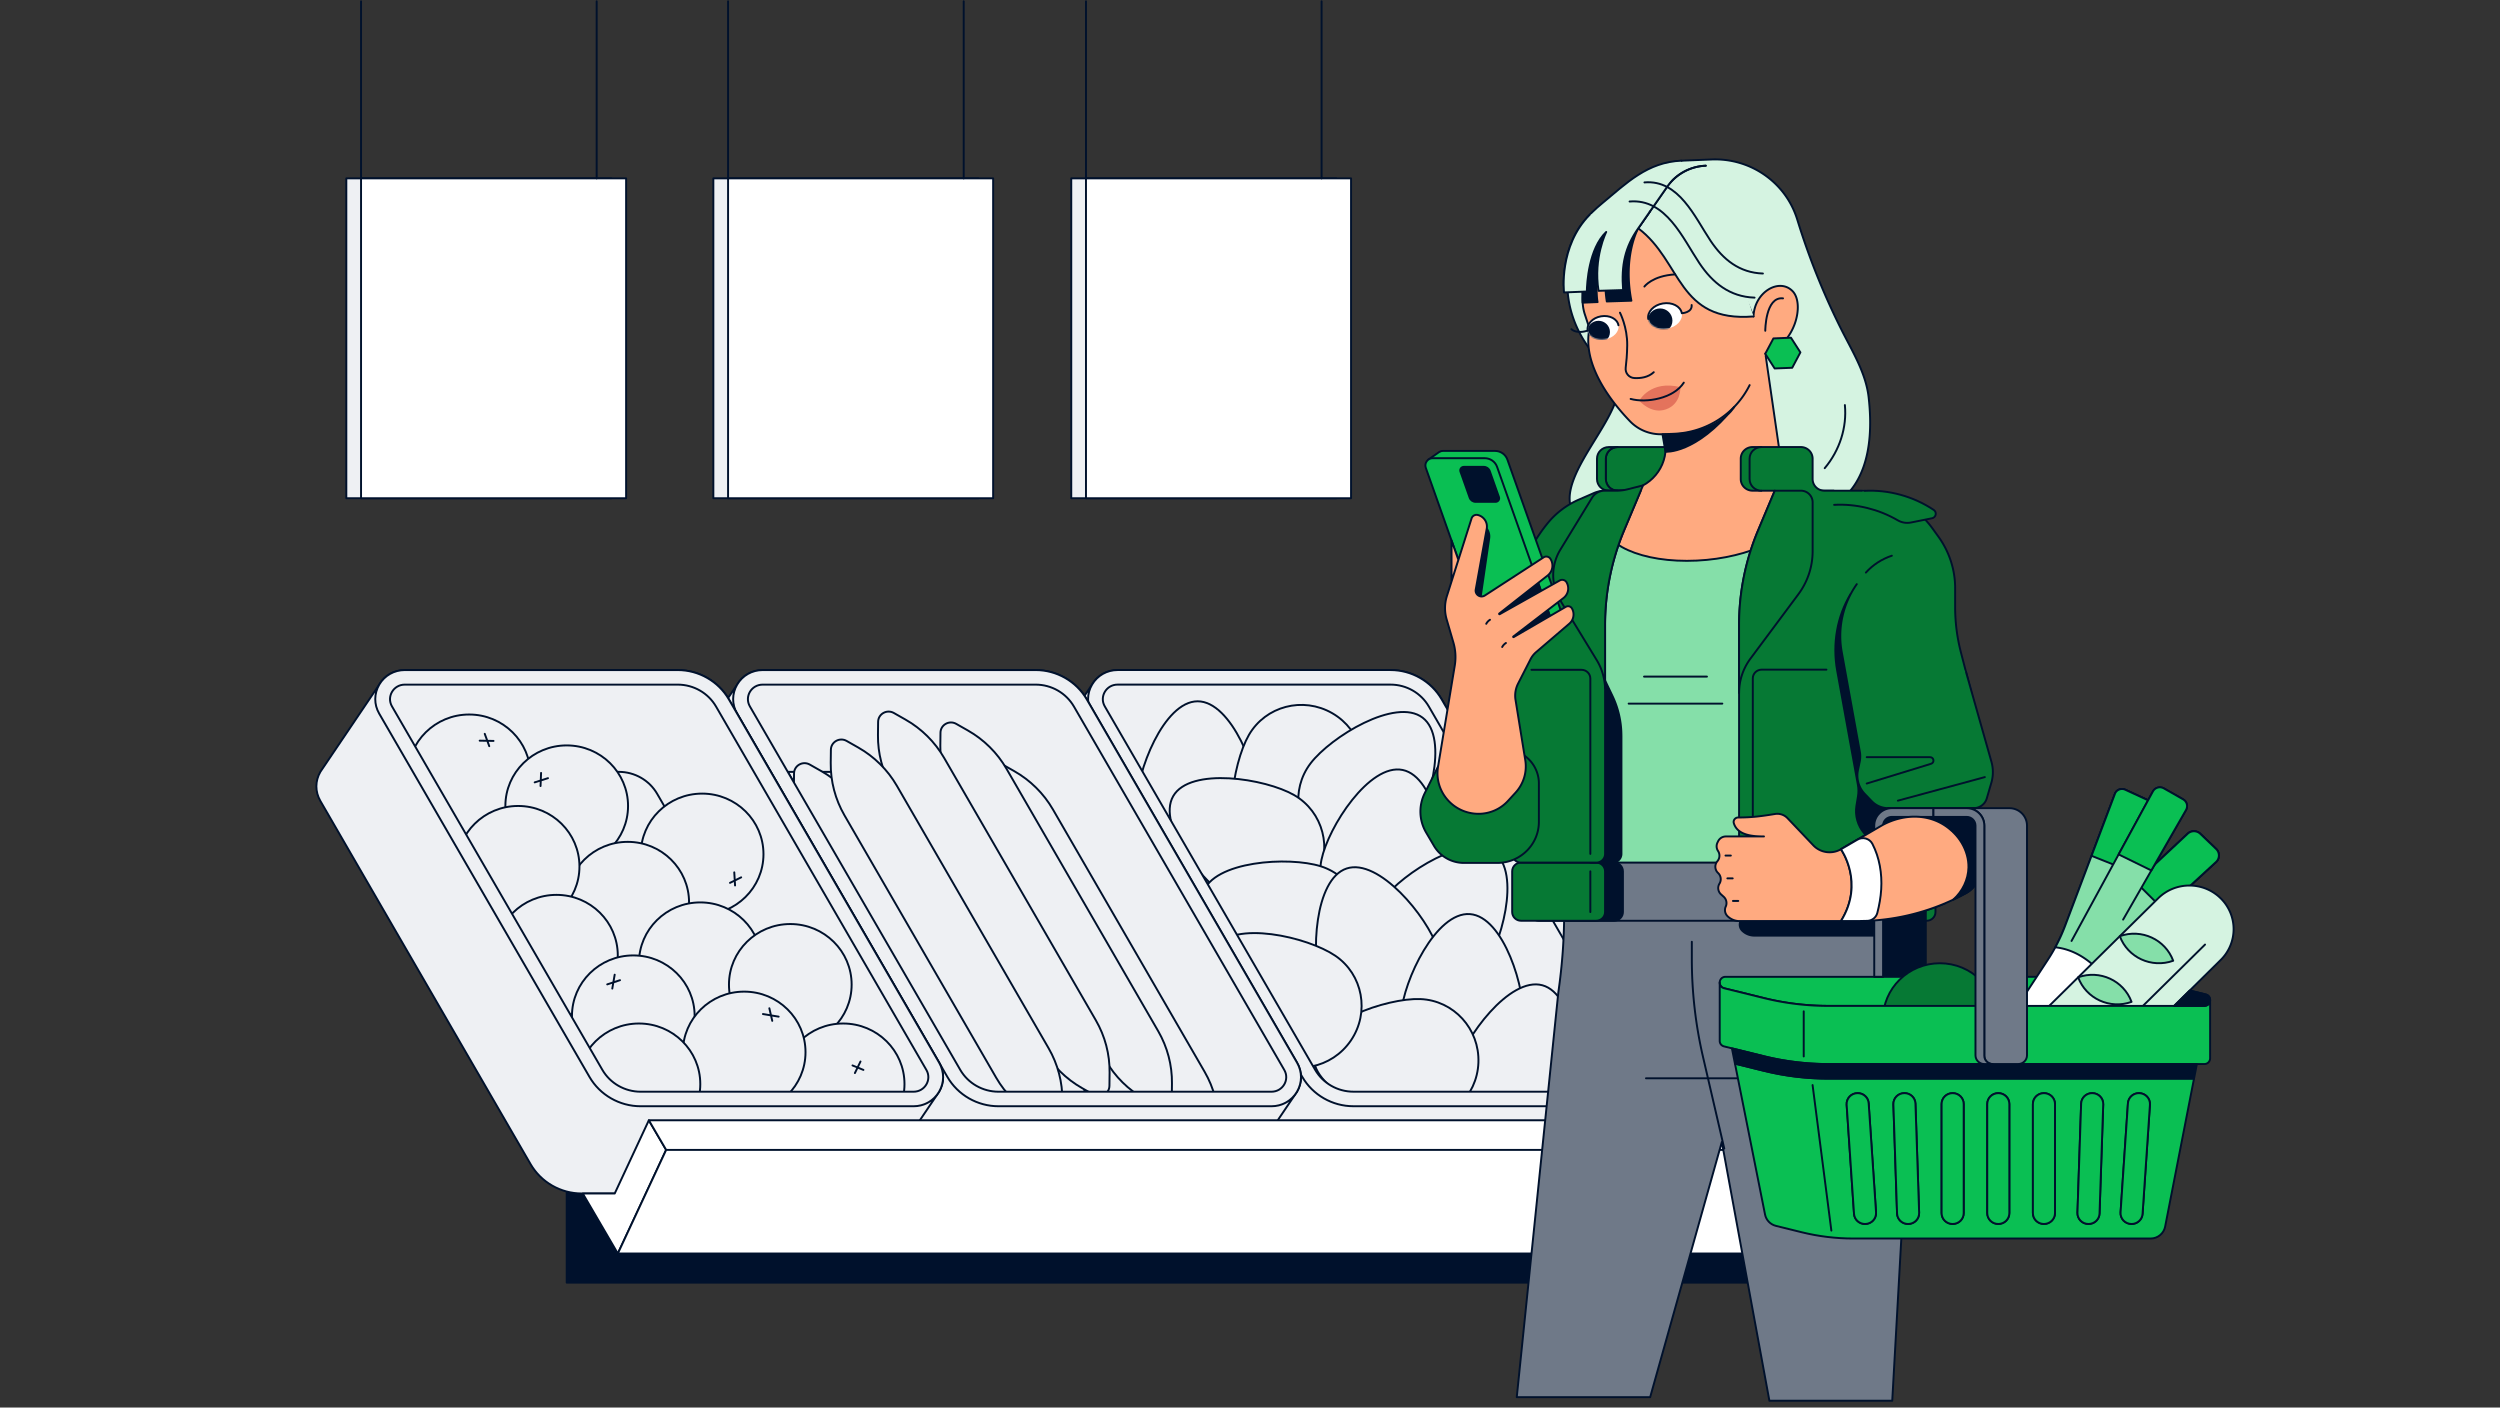 <svg xmlns="http://www.w3.org/2000/svg" fill="none" viewBox="0 0 1920 1081"><rect x="0" y="0" width="1920" height="1081" fill="#333333" stroke="none"/><path fill="#EEF0F3" stroke="#00112C" stroke-linecap="round" stroke-linejoin="round" stroke-width="1.5" d="M751.428 136.982H547.85v245.647h203.578z"/><path fill="#fff" stroke="#00112C" stroke-linecap="round" stroke-linejoin="round" stroke-width="1.5" d="M762.737 136.982H559.159v245.647h203.578z"/><path stroke="#00112C" stroke-linecap="round" stroke-linejoin="round" stroke-width="1.5" d="M559.159 136.982V1M740.119 136.982V1"/><path fill="#EEF0F3" stroke="#00112C" stroke-linecap="round" stroke-linejoin="round" stroke-width="1.5" d="M469.549 136.982H265.971v245.647h203.578z"/><path fill="#fff" stroke="#00112C" stroke-linecap="round" stroke-linejoin="round" stroke-width="1.5" d="M480.857 136.982H277.28v245.647h203.577z"/><path stroke="#00112C" stroke-linecap="round" stroke-linejoin="round" stroke-width="1.5" d="M277.28 136.982V1M458.24 136.982V1"/><path fill="#EEF0F3" stroke="#00112C" stroke-linecap="round" stroke-linejoin="round" stroke-width="1.5" d="M1026.3 136.982H822.72v245.647h203.58z"/><path fill="#fff" stroke="#00112C" stroke-linecap="round" stroke-linejoin="round" stroke-width="1.5" d="M1037.61 136.982H834.029v245.647h203.581z"/><path stroke="#00112C" stroke-linecap="round" stroke-linejoin="round" stroke-width="1.5" d="M834.029 136.982V1M1014.98 136.982V1"/><path fill="#EEF0F3" stroke="#00112C" stroke-linecap="round" stroke-linejoin="round" stroke-width="1.5" d="M1039.45 849.585c-16.2 0-31.24-8.628-39.27-22.507L838.654 548.016c-4.05-6.989-4.02-15.321.08-22.291 4.089-6.969 11.408-11.125 19.568-11.125h209.638c16.2 0 31.25 8.628 39.27 22.508l161.53 279.062c4.05 6.989 4.02 15.321-.08 22.29-4.09 6.969-11.41 11.125-19.57 11.125z"/><path fill="#EEF0F3" stroke="#00112C" stroke-linecap="round" stroke-linejoin="round" stroke-width="1.5" d="M1022.68 592.774H877.569L1009.98 821.54c6.04 10.434 17.28 16.881 29.46 16.881h145.12l-132.42-228.766c-6.04-10.435-17.28-16.881-29.46-16.881"/><path fill="#EEF0F3" stroke="#00112C" stroke-linecap="round" stroke-linejoin="round" stroke-width="1.5" d="M919.792 665.211c26.015 0 47.104-20.821 47.104-46.505S945.807 538.6 919.792 538.6s-47.105 54.421-47.105 80.106 21.089 46.505 47.105 46.505"/><path fill="#EEF0F3" stroke="#00112C" stroke-linecap="round" stroke-linejoin="round" stroke-width="1.5" d="M1023.19 547.753c-22.53-13.008-51.209-5.521-64.051 16.722s-21.788 79.918.742 92.926c22.529 13.007 68.009-23.578 80.849-45.821s4.99-50.82-17.54-63.827"/><path fill="#EEF0F3" stroke="#00112C" stroke-linecap="round" stroke-linejoin="round" stroke-width="1.5" d="M1015.71 651.8c20.67 15.797 50.07 12.059 65.67-8.348 15.59-20.407 31.88-76.453 11.21-92.249-20.67-15.797-70.47 14.637-86.06 35.044-15.6 20.407-11.487 49.756 9.18 65.553"/><path fill="#EEF0F3" stroke="#00112C" stroke-linecap="round" stroke-linejoin="round" stroke-width="1.5" d="M1010.69 674.699c13-22.529 5.52-51.204-16.725-64.046-22.243-12.842-79.918-21.789-92.926.741s23.578 68.005 45.821 80.847 50.82 4.988 63.83-17.542"/><path fill="#EEF0F3" stroke="#00112C" stroke-linecap="round" stroke-linejoin="round" stroke-width="1.5" d="M1051.62 715.323c25.47 5.263 50.34-10.861 55.54-36.014 5.19-25.153-4.45-82.716-29.93-87.979-25.47-5.263-57.14 43.766-62.33 68.919-5.2 25.153 11.24 49.81 36.72 55.074"/><path fill="#EEF0F3" stroke="#00112C" stroke-linecap="round" stroke-linejoin="round" stroke-width="1.5" d="M1072.1 756.33c20.89 15.511 50.23 11.37 65.55-9.249 15.31-20.619 30.83-76.883 9.94-92.395-20.88-15.511-70.26 15.604-85.57 36.223-15.32 20.619-10.8 49.909 10.08 65.421M1044.42 724.334c7.9-24.787-5.53-51.204-30-59.005-24.47-7.8-82.725-4.236-90.627 20.551-7.901 24.786 37.544 61.408 62.015 69.209s50.712-5.969 58.612-30.755"/><path fill="#EEF0F3" stroke="#00112C" stroke-linecap="round" stroke-linejoin="round" stroke-width="1.5" d="M1074.01 787.2c24.69-8.179 38.17-34.575 30.09-58.956-8.07-24.382-45.2-69.413-69.9-61.234-24.69 8.179-27.6 66.471-19.53 90.853 8.08 24.381 34.64 37.516 59.34 29.337"/><path fill="#EEF0F3" stroke="#00112C" stroke-linecap="round" stroke-linejoin="round" stroke-width="1.5" d="M1119.67 828.304c25.94 1.894 48.49-17.336 50.36-42.953 1.87-25.616-15.2-81.428-41.15-83.322-25.94-1.894-50.94 50.848-52.81 76.464s17.65 47.917 43.6 49.811"/><path fill="#EEF0F3" stroke="#00112C" stroke-linecap="round" stroke-linejoin="round" stroke-width="1.5" d="M1151.08 878.792c25.09 6.878 50.93-7.626 57.73-32.396 6.79-24.77.84-82.831-24.25-89.709s-59.82 40.029-66.61 64.8 8.04 50.426 33.13 57.305"/><path fill="#EEF0F3" stroke="#00112C" stroke-linecap="round" stroke-linejoin="round" stroke-width="1.5" d="M1135.42 816.152c1-25.996-18.99-47.873-44.65-48.863-25.67-.991-80.86 17.985-81.87 43.981-1 25.995 52.57 49.168 78.23 50.158 25.67.991 47.29-19.28 48.29-45.276"/><path fill="#EEF0F3" stroke="#00112C" stroke-linecap="round" stroke-linejoin="round" stroke-width="1.5" d="M1037.5 799.078c14.61-21.526 9.23-50.669-12.03-65.093-21.25-14.423-78.121-27.535-92.73-6.009-14.61 21.525 18.576 69.537 39.828 83.961s50.322 8.666 64.932-12.859"/><path fill="#EEF0F3" d="M1268.73 816.17 1107.2 537.108c-8.03-13.88-23.08-22.508-39.27-22.508H858.291c-8.159 0-15.468 4.156-19.567 11.125-4.09 6.97-4.12 15.302-.08 22.291l161.526 279.062c8.04 13.879 23.08 22.507 39.27 22.507h209.64c8.16 0 15.47-4.156 19.57-11.125 4.09-6.969 4.12-15.301.08-22.29m-19.65 22.25h-209.64c-12.18 0-23.42-6.436-29.46-16.88L848.463 542.478c-4.31-7.443 1.139-16.703 9.819-16.703h209.638c12.18 0 23.42 6.436 29.46 16.88l161.52 279.063c4.31 7.443-1.14 16.702-9.82 16.702m0 11.165h-209.64c-16.2 0-31.24-8.628-39.27-22.507L838.644 548.016c-4.05-6.989-4.02-15.321.08-22.291l-43.676 64.68c-.56.73-1.089 1.5-1.559 2.319-4.09 6.97-4.12 15.302-.08 22.291l161.522 279.062c8.039 13.879 23.087 22.507 39.276 22.507h209.633c8.16 0 15.47-4.156 19.57-11.125l43.68-64.679c-4.25 5.558-10.8 8.805-18 8.805z"/><path stroke="#00112C" stroke-linecap="round" stroke-linejoin="round" stroke-width="1.5" d="M838.724 525.725c4.099-6.969 11.408-11.125 19.567-11.125h209.639c16.19 0 31.24 8.628 39.27 22.508l161.53 279.062c4.04 6.989 4.01 15.321-.08 22.29-4.1 6.969-11.41 11.125-19.57 11.125m-410.356-323.86c-4.09 6.97-4.12 15.302-.08 22.291m.08-22.291c-4.1 6.97-4.13 15.302-.08 22.291m.08-22.291-43.676 64.68c-.56.73-1.089 1.5-1.559 2.319-4.09 6.97-4.12 15.302-.08 22.291l161.522 279.062c8.039 13.879 23.087 22.507 39.276 22.507h209.633c8.16 0 15.47-4.156 19.57-11.125l43.68-64.679c-4.25 5.558-10.8 8.805-18 8.805h-.01M838.644 548.016l161.526 279.062m0 0c8.04 13.879 23.08 22.507 39.27 22.507m-39.27-22.507c8.03 13.879 23.07 22.507 39.27 22.507m0 0h209.64m0-11.165h-209.64c-12.18 0-23.42-6.436-29.46-16.88L848.463 542.478c-4.31-7.443 1.139-16.703 9.819-16.703h209.638c12.18 0 23.42 6.436 29.46 16.88l161.52 279.063c4.31 7.443-1.14 16.702-9.82 16.702"/><path fill="#00112C" stroke="#00112C" stroke-linecap="round" stroke-linejoin="round" stroke-width="1.5" d="M474.497 962.718h981.343v22.33H435.231v-370.02z"/><path fill="#EEF0F3" stroke="#00112C" stroke-linecap="round" stroke-linejoin="round" stroke-width="1.5" d="M766.885 849.598c-16.198 0-31.246-8.628-39.276-22.507L566.087 548.028c-4.049-6.989-4.019-15.32.08-22.29 4.09-6.969 11.409-11.125 19.568-11.125h209.637c16.198 0 31.247 8.628 39.276 22.507L996.17 816.182c4.05 6.99 4.02 15.321-.08 22.291-4.09 6.969-11.409 11.125-19.568 11.125z"/><path fill="#EEF0F3" stroke="#00112C" stroke-linecap="round" stroke-linejoin="round" stroke-width="1.5" d="M750.117 592.787H605.003l132.415 228.766c6.04 10.434 17.278 16.88 29.457 16.88h145.114L779.574 609.667c-6.04-10.434-17.278-16.88-29.457-16.88"/><path fill="#EEF0F3" stroke="#00112C" stroke-linecap="round" stroke-linejoin="round" stroke-width="1.5" d="m935.736 863.428-.12 10.118c-.07 6.071-6.729 9.823-12.068 6.802l-8.889-5.044c-12.389-7.029-22.648-17.187-29.727-29.438l-116.527-201.53c-7.079-12.251-10.729-26.14-10.559-40.237l.12-10.118c.07-6.071 6.729-9.823 12.069-6.802l8.889 5.045c12.388 7.028 22.647 17.186 29.726 29.437l116.528 201.53c7.079 12.251 10.728 26.14 10.558 40.237"/><path fill="#EEF0F3" stroke="#00112C" stroke-linecap="round" stroke-linejoin="round" stroke-width="1.5" d="m886.352 863.428-.12 10.118c-.07 6.071-6.729 9.823-12.069 6.802l-8.889-5.044c-12.388-7.029-22.647-17.187-29.726-29.438L719.02 644.336c-7.079-12.251-10.729-26.14-10.559-40.237l.12-10.118c.07-6.071 6.73-9.823 12.069-6.802l8.889 5.045c12.389 7.028 22.648 17.186 29.727 29.437l116.527 201.53c7.079 12.251 10.729 26.14 10.559 40.237"/><path fill="#EEF0F3" stroke="#00112C" stroke-linecap="round" stroke-linejoin="round" stroke-width="1.5" d="m836.977 863.428-.119 10.118c-.07 6.071-6.73 9.823-12.069 6.802l-8.889-5.044c-12.389-7.029-22.648-17.187-29.727-29.438l-116.527-201.53c-7.079-12.251-10.729-26.14-10.559-40.237l.12-10.118c.07-6.071 6.729-9.823 12.069-6.802l8.889 5.045c12.388 7.028 22.647 17.186 29.726 29.437l116.528 201.53c7.079 12.251 10.728 26.14 10.558 40.237"/><path fill="#EEF0F3" stroke="#00112C" stroke-linecap="round" stroke-linejoin="round" stroke-width="1.5" d="m787.593 863.428-.12 10.118c-.07 6.071-6.73 9.823-12.069 6.802l-8.889-5.044c-12.389-7.029-22.647-17.187-29.727-29.438l-116.527-201.53c-7.079-12.251-10.729-26.14-10.559-40.237l.12-10.118c.07-6.071 6.729-9.823 12.069-6.802l8.889 5.045c12.389 7.028 22.647 17.186 29.727 29.437l116.527 201.53c7.079 12.251 10.729 26.14 10.559 40.237M900.061 832.165l-.12 10.118c-.07 6.071-6.73 9.822-12.069 6.802l-8.889-5.045c-12.389-7.028-22.648-17.186-29.727-29.437l-116.527-201.53c-7.079-12.251-10.729-26.14-10.559-40.237l.12-10.118c.07-6.072 6.729-9.823 12.069-6.802l8.889 5.044c12.388 7.029 22.647 17.187 29.726 29.438l116.528 201.53c7.079 12.251 10.729 26.14 10.559 40.237"/><path fill="#EEF0F3" stroke="#00112C" stroke-linecap="round" stroke-linejoin="round" stroke-width="1.5" d="m852.166 823.813-.12 10.119c-.07 6.071-6.729 9.822-12.069 6.801l-8.889-5.044c-12.389-7.029-22.647-17.187-29.727-29.438l-116.527-201.53c-7.079-12.25-10.729-26.14-10.559-40.237l.12-10.118c.07-6.071 6.729-9.822 12.069-6.802l8.889 5.045c12.389 7.029 22.647 17.186 29.727 29.437l116.527 201.53c7.079 12.251 10.729 26.14 10.559 40.237"/><path fill="#EEF0F3" stroke="#00112C" stroke-linecap="round" stroke-linejoin="round" stroke-width="1.5" d="m815.89 845.275-.12 10.118c-.07 6.071-6.73 9.822-12.069 6.802l-8.889-5.045c-12.389-7.028-22.648-17.186-29.727-29.437l-116.527-201.53c-7.079-12.251-10.729-26.14-10.559-40.237l.12-10.119c.07-6.071 6.729-9.822 12.069-6.801l8.889 5.044c12.388 7.029 22.647 17.187 29.727 29.438l116.527 201.53c7.079 12.25 10.729 26.14 10.559 40.237"/><path fill="#EEF0F3" d="M996.16 816.182 834.638 537.12c-8.04-13.879-23.088-22.507-39.276-22.507H585.725c-8.159 0-15.468 4.156-19.568 11.125-4.09 6.97-4.12 15.301-.08 22.29l161.522 279.063c8.039 13.879 23.088 22.507 39.276 22.507h209.637c8.159 0 15.468-4.156 19.568-11.125 4.09-6.97 4.12-15.301.08-22.291m-19.648 22.251H766.875c-12.179 0-23.417-6.436-29.457-16.88L575.896 542.49c-4.31-7.443 1.14-16.702 9.819-16.702h209.637c12.179 0 23.417 6.436 29.457 16.88L986.331 821.73c4.31 7.444-1.14 16.703-9.819 16.703m0 11.165H766.875c-16.198 0-31.247-8.628-39.276-22.507L566.077 548.028c-4.05-6.989-4.02-15.32.08-22.29l-43.675 64.679c-.56.731-1.09 1.501-1.56 2.32-4.09 6.97-4.12 15.301-.08 22.29L682.364 894.09c8.039 13.879 23.088 22.507 39.276 22.507h209.637c8.159 0 15.468-4.156 19.568-11.125l43.675-64.679c-4.249 5.557-10.799 8.805-17.998 8.805z"/><path stroke="#00112C" stroke-linecap="round" stroke-linejoin="round" stroke-width="1.5" d="M566.157 525.738c4.1-6.969 11.409-11.125 19.568-11.125h209.637c16.188 0 31.236 8.628 39.276 22.507L996.16 816.182c4.04 6.99 4.01 15.321-.08 22.291-4.1 6.969-11.409 11.125-19.568 11.125m-410.355-323.86c-4.09 6.97-4.12 15.301-.08 22.29m.08-22.29c-4.1 6.97-4.13 15.301-.08 22.29m.08-22.29-43.675 64.679c-.56.731-1.09 1.501-1.56 2.32-4.09 6.97-4.12 15.301-.08 22.29L682.364 894.09c8.039 13.879 23.088 22.507 39.276 22.507h209.637c8.159 0 15.468-4.156 19.568-11.125l43.675-64.68c-4.249 5.558-10.799 8.806-17.998 8.806h-.01m-410.435-301.57 161.522 279.063m0 0c8.039 13.879 23.088 22.507 39.276 22.507m-39.276-22.507c8.029 13.879 23.078 22.507 39.276 22.507m0 0h209.637m0-11.165H766.875c-12.179 0-23.417-6.436-29.457-16.88L575.896 542.49c-4.31-7.443 1.14-16.702 9.819-16.702h209.637c12.179 0 23.417 6.436 29.457 16.88L986.331 821.73c4.31 7.444-1.14 16.703-9.819 16.703"/><path fill="#EEF0F3" stroke="#00112C" stroke-linecap="round" stroke-linejoin="round" stroke-width="1.5" d="M492.015 849.598c-16.198 0-31.247-8.628-39.276-22.507L291.217 548.028c-4.05-6.989-4.02-15.32.08-22.29 4.09-6.969 11.409-11.125 19.568-11.125h209.637c16.198 0 31.247 8.628 39.276 22.507L721.3 816.182c4.05 6.99 4.019 15.321-.08 22.291-4.09 6.969-11.409 11.125-19.568 11.125z"/><path fill="#EEF0F3" stroke="#00112C" stroke-linecap="round" stroke-linejoin="round" stroke-width="1.5" d="M475.257 592.787H330.143l132.415 228.766c6.04 10.434 17.278 16.88 29.457 16.88h145.114L504.714 609.667c-6.04-10.434-17.278-16.88-29.457-16.88"/><path fill="#EEF0F3" stroke="#00112C" stroke-linecap="round" stroke-linejoin="round" stroke-width="1.5" d="M360.319 641.76c26.016 0 47.105-20.821 47.105-46.505s-21.089-46.506-47.105-46.506-47.104 20.821-47.104 46.506 21.089 46.505 47.104 46.505"/><path fill="#EEF0F3" stroke="#00112C" stroke-linecap="round" stroke-linejoin="round" stroke-width="1.5" d="M435.231 665.491c26.016 0 47.105-20.821 47.105-46.505s-21.089-46.506-47.105-46.506-47.104 20.822-47.104 46.506 21.089 46.505 47.104 46.505M539.24 702.5c26.015 0 47.105-20.821 47.105-46.505s-21.09-46.505-47.105-46.505-47.105 20.821-47.105 46.505 21.09 46.505 47.105 46.505"/><path fill="#EEF0F3" stroke="#00112C" stroke-linecap="round" stroke-linejoin="round" stroke-width="1.5" d="M482.086 739.558c26.016 0 47.105-20.821 47.105-46.505s-21.089-46.505-47.105-46.505-47.105 20.821-47.105 46.505 21.09 46.505 47.105 46.505"/><path fill="#EEF0F3" stroke="#00112C" stroke-linecap="round" stroke-linejoin="round" stroke-width="1.5" d="M397.915 711.997c26.016 0 47.105-20.822 47.105-46.506s-21.089-46.505-47.105-46.505-47.104 20.821-47.104 46.505 21.089 46.506 47.104 46.506"/><path fill="#EEF0F3" stroke="#00112C" stroke-linecap="round" stroke-linejoin="round" stroke-width="1.5" d="M427.352 780.269c26.016 0 47.105-20.821 47.105-46.505s-21.089-46.506-47.105-46.506-47.105 20.821-47.105 46.506 21.09 46.505 47.105 46.505M537.82 786.064c26.015 0 47.105-20.821 47.105-46.505s-21.09-46.506-47.105-46.506-47.105 20.821-47.105 46.506 21.09 46.505 47.105 46.505"/><path fill="#EEF0F3" stroke="#00112C" stroke-linecap="round" stroke-linejoin="round" stroke-width="1.5" d="M606.952 802.678c26.016 0 47.105-20.821 47.105-46.505s-21.089-46.506-47.105-46.506-47.104 20.821-47.104 46.506 21.089 46.505 47.104 46.505"/><path fill="#EEF0F3" stroke="#00112C" stroke-linecap="round" stroke-linejoin="round" stroke-width="1.5" d="M647.538 879.065c26.015 0 47.105-20.821 47.105-46.506s-21.09-46.505-47.105-46.505-47.105 20.821-47.105 46.505 21.09 46.506 47.105 46.506M486.376 826.775c26.015 0 47.105-20.821 47.105-46.505s-21.09-46.506-47.105-46.506c-26.016 0-47.105 20.821-47.105 46.506s21.089 46.505 47.105 46.505"/><path fill="#EEF0F3" stroke="#00112C" stroke-linecap="round" stroke-linejoin="round" stroke-width="1.5" d="M571.526 854.583c26.016 0 47.105-20.821 47.105-46.505s-21.089-46.506-47.105-46.506-47.104 20.821-47.104 46.506 21.089 46.505 47.104 46.505"/><path fill="#EEF0F3" stroke="#00112C" stroke-linecap="round" stroke-linejoin="round" stroke-width="1.5" d="M490.715 879.065c26.015 0 47.105-20.821 47.105-46.506s-21.09-46.505-47.105-46.505-47.105 20.821-47.105 46.505 21.09 46.506 47.105 46.506"/><path fill="#EEF0F3" stroke="#00112C" stroke-linecap="round" stroke-linejoin="round" stroke-width="1.5" d="M721.29 816.182 559.768 537.12c-8.039-13.879-23.088-22.507-39.276-22.507H310.855c-8.159 0-15.468 4.156-19.568 11.125-4.09 6.97-4.12 15.301-.08 22.29l161.522 279.063c8.039 13.879 23.088 22.507 39.276 22.507h209.637c8.159 0 15.468-4.156 19.568-11.125 4.089-6.97 4.12-15.301.08-22.291m-19.638 22.251H492.015c-12.179 0-23.417-6.436-29.457-16.88L301.036 542.49c-4.31-7.443 1.14-16.702 9.819-16.702h209.637c12.179 0 23.417 6.436 29.457 16.88L711.471 821.73c4.31 7.444-1.14 16.703-9.819 16.703m0 11.165H492.015c-16.198 0-31.247-8.628-39.276-22.507L291.217 548.028c-4.05-6.989-4.02-15.32.08-22.29l-43.675 64.679c-.56.731-1.09 1.501-1.56 2.32-4.09 6.97-4.12 15.301-.08 22.29L407.504 894.09c8.039 13.879 23.088 22.507 39.276 22.507h209.637c8.159 0 15.468-4.156 19.568-11.125l43.675-64.679c-4.249 5.557-10.799 8.805-17.998 8.805z"/><path stroke="#00112C" stroke-linecap="round" stroke-linejoin="round" stroke-width="1.5" d="m368.399 568.828 10.619.198M372.278 563.586l3.47 9.467M410.644 600.862l10.209-3.228M415.544 593.606l-.41 10.079M560.648 678.029l8.569-4.226M563.917 669.973l.61 10.069M466.358 756.005l9.799-3.218M472.077 748.552l-1.839 10.681M585.955 778.779l12.038 2.014M590.854 774.346l2.24 9.665M654.727 818.266l8.369 3.425M660.857 815.245l-4.29 8.864"/><path fill="#fff" stroke="#00112C" stroke-linecap="round" stroke-linejoin="round" stroke-width="1.5" d="m498.314 860.368-26.207 56.229-.01.02-.01-.02H447.56l26.937 46.12 37.106-79.605z"/><path fill="#fff" stroke="#00112C" stroke-linecap="round" stroke-linejoin="round" stroke-width="1.5" d="m498.314 860.368 13.289 22.744h944.237v-22.744zM474.497 962.718l37.106-79.605h944.237v79.605z"/><path fill="#D5F3E1" d="M1408.62 387.728c19.57-12.004 31.6-37.798 26.48-82.714-2.1-18.49-12.41-34.986-20.78-51.649a545 545 0 0 1-31.71-77.394c-.6-1.856-1.41-4.442-2.36-7.492-8.78-28.312-35.79-47.217-65.76-46.002l-20.33.819c-26.16 1.056-42.21 17.216-60.87 32.675-11.26 9.329-19.48 18.529-24.48 32.35-4.76 13.139-6.29 27.433-4.21 41.253 3.18 21.076 14.75 40.81 31.68 54.038 28.97 22.626-47.28 80.355-27.47 111.135"/><path stroke="#00112C" stroke-linecap="round" stroke-linejoin="round" stroke-width="1.5" d="M1408.62 387.728c19.57-12.004 31.6-37.798 26.48-82.714-2.1-18.49-12.41-34.986-20.78-51.649a545 545 0 0 1-31.71-77.394c-.6-1.856-1.41-4.442-2.36-7.492-8.78-28.312-35.79-47.217-65.76-46.002l-20.33.819c-26.16 1.056-42.21 17.216-60.87 32.675-11.26 9.329-19.48 18.529-24.48 32.35-4.76 13.139-6.29 27.433-4.21 41.253 3.18 21.076 14.75 40.81 31.68 54.038 28.97 22.626-47.28 80.355-27.47 111.135"/><path fill="#067934" stroke="#00112C" stroke-linecap="round" stroke-linejoin="round" stroke-width="1.5" d="M1242.33 343.345c-5 0-9.05 3.998-9.05 8.934v15.637c0 4.936 4.05 8.934 9.05 8.934h15.53c13.91 0 25.18-11.136 25.18-24.867v-8.638z"/><path fill="#067934" stroke="#00112C" stroke-linecap="round" stroke-linejoin="round" stroke-width="1.5" d="M1233.28 367.916v-15.637c0-4.936 4.05-8.934 9.05-8.934h-6.79c-5 0-9.05 3.998-9.05 8.934v15.637c0 4.936 4.05 8.934 9.05 8.934h6.79c-5 0-9.05-3.998-9.05-8.934"/><path fill="#6F7988" stroke="#00112C" stroke-linecap="round" stroke-linejoin="round" stroke-width="1.5" d="m1460.03 725.6-11.17-68.134h-247.55v42.093c0 20.888-1.5 41.757-4.5 62.438l-31.94 311.023h102.45l55.04-195.959 36.53 198.709h94.35l10.56-188.709a582.7 582.7 0 0 0-3.78-161.461z"/><path stroke="#00112C" stroke-linecap="round" stroke-linejoin="round" stroke-width="1.5" d="M1450.73 707.146h-247.57M1324.23 882.072l-16.29-70.237a333.3 333.3 0 0 1-8.62-75.311v-13.228M1264.14 828.133h95.5"/><path fill="#00112C" stroke="#00112C" stroke-linecap="round" stroke-linejoin="round" stroke-width="1.5" d="m1445.89 651.312-20.73 12.073c-6.92 4.028-15.74 2.784-21.24-3.001l-8.61-9.072h-44.82c4.92 2.073 11.06 2.251 15.51 2.251h-29.19a6.68 6.68 0 0 0-6.03 3.761l-.46.957a6.52 6.52 0 0 0 .35 6.288l.18.287a6.52 6.52 0 0 1-.49 7.611l-.18.227a6.51 6.51 0 0 0 .47 8.795l.24.237a6.52 6.52 0 0 1 1 8.046l-.03.049a6.52 6.52 0 0 0 1.22 8.243l2.02 1.816a6.52 6.52 0 0 1 1.58 7.552 6.53 6.53 0 0 0 1.41 7.394 13.24 13.24 0 0 0 9.22 3.732h90.63c1.59 0 3.18-.03 4.76-.079l1.64-.06c.41-.019.83-.019 1.24-.039.07 0 .14-.02.21-.03 5.26-.237 10.48-.73 15.68-1.441l-10.74-65.587h-4.84z"/><path stroke="#00112C" stroke-linecap="round" stroke-linejoin="round" stroke-width="1.5" d="M1416.87 311.085c1.65 17.137-4 34.817-15.49 48.47"/><path fill="#FFAA80" stroke="#00112C" stroke-linecap="round" stroke-linejoin="round" stroke-width="1.5" d="M1237.19 376.85h8.56c18.49 0 33.47-14.798 33.47-33.05v-61.303l76.58-10.958 10.46 72.251c0 18.253 14.99 33.05 33.48 33.05h8.56v79.339h-171.11V376.84z"/><path fill="#85DFA9" stroke="#00112C" stroke-linecap="round" stroke-linejoin="round" stroke-width="1.5" d="M1231.44 394.727c-6.01 19.882 22.67 35.992 64.05 35.992 41.39 0 79.81-16.11 85.82-35.992v267.75h-172.5v-267.75h22.63"/><path fill="#00112C" stroke="#00112C" stroke-linecap="round" stroke-linejoin="round" stroke-width="1.5" d="M1239.61 662.477h-57.76c-3.75 0-6.79 3.001-6.79 6.702v31.254c0 3.702 3.04 6.703 6.79 6.703h57.76c3.75 0 6.79-3.001 6.79-6.703v-31.254c0-3.701-3.04-6.702-6.79-6.702"/><path fill="#067934" stroke="#00112C" stroke-linecap="round" stroke-linejoin="round" stroke-width="1.5" d="M1225.9 662.477h-57.76c-3.75 0-6.79 3.001-6.79 6.702v31.254c0 3.702 3.04 6.703 6.79 6.703h57.76c3.75 0 6.79-3.001 6.79-6.703v-31.254c0-3.701-3.04-6.702-6.79-6.702"/><path fill="#FFAA80" d="M1343.72 295.783c-10.98 22.024-33.28 36.368-58.12 37.365l-8.8.355c-9.38.375-18.49-3.248-24.96-9.97-14.37-14.936-36.93-43.534-31.12-71.185l-3.52-10.77a35 35 0 0 1-1.6-14.047c.23-2.557.49-5.548.73-8.579.98-12.438 4.12-22.636 9.12-35.321 3.89-9.861 12.86-16.86 23.47-18.391 11.04-1.599 22.99-2.349 34.47-2.27 15.67.109 30.14 8.282 38.04 21.639l25.27 58.43c.63-18.667 19.76-29.98 30-19.437 9.57 9.842 1.81 41.263-20.89 47.946"/><path stroke="#00112C" stroke-linecap="round" stroke-linejoin="round" stroke-width="1.5" d="M1343.72 295.783c-10.98 22.024-33.28 36.368-58.12 37.365l-8.8.355c-9.38.375-18.49-3.248-24.96-9.97-14.37-14.936-36.93-43.534-31.12-71.185l-3.52-10.77a35 35 0 0 1-1.6-14.047c.23-2.557.49-5.548.73-8.579.98-12.438 4.12-22.636 9.12-35.321 3.89-9.861 12.86-16.86 23.47-18.391 11.04-1.599 22.99-2.349 34.47-2.27 15.67.109 30.14 8.282 38.04 21.639l25.27 58.43c.63-18.667 19.76-29.98 30-19.437 9.57 9.842 1.81 41.263-20.89 47.946"/><path fill="#00112C" stroke="#00112C" stroke-linecap="round" stroke-linejoin="round" stroke-width="1.5" d="M1245.26 564.974v90.81c0 3.702-3.04 6.703-6.79 6.703h-17.1V498.933l16.92 35.38a71 71 0 0 1 6.96 30.671z"/><path fill="#067934" stroke="#00112C" stroke-linecap="round" stroke-linejoin="round" stroke-width="1.5" d="m1515.94 539.387-9.94-38.302a138.8 138.8 0 0 1-4.45-34.828v-14.521c0-14.146-4.46-27.937-12.77-39.467l-4.57-6.337c-13.15-18.253-34.43-29.092-57.12-29.092h-25.95c-5 0-9.05-3.998-9.05-8.934v-15.637c0-4.936-4.05-8.934-9.05-8.934h-37.09c-5 0-9.05 3.998-9.05 8.934v15.637c0 4.936 4.05 8.934 9.05 8.934h17.08l-12.75 30.345a187.7 187.7 0 0 0-14.67 72.745v175.854c0 3.702 3.04 6.702 6.79 6.702h137.27c3.75 0 6.79-3 6.79-6.702v-73.465l33.93-8.105c0-11.747-1.49-23.445-4.45-34.827"/><path stroke="#00112C" stroke-linecap="round" stroke-linejoin="round" stroke-width="1.5" d="M1346.15 655.665V520.996c0-3.702 3.04-6.703 6.79-6.703h49.76"/><path fill="#067934" stroke="#00112C" stroke-linecap="round" stroke-linejoin="round" stroke-width="1.5" d="M1346.92 662.477h-4.52c-3.75 0-6.79 3.001-6.79 6.702v31.264c0 3.702 3.04 6.703 6.79 6.703h137.27c3.75 0 6.79-3.001 6.79-6.703v-31.264c0-3.701-3.04-6.702-6.79-6.702z"/><path fill="#00112C" stroke="#00112C" stroke-linecap="round" stroke-linejoin="round" stroke-width="1.5" d="m1517.99 574.787-10.75-39.793-85.96-78.736c-10.36 16.999-14.06 38.223-10.29 59.003l15.87 87.394c.53 2.932.56 5.933.09 8.835l-1.2 7.325c-1.22 7.453.94 15.261 5.77 20.918l5.5 6.446c3.38 3.958 8.01 6.268 12.8 6.387l36.62.888v-71.125l31.54-7.532z"/><path fill="#067934" stroke="#00112C" stroke-linecap="round" stroke-linejoin="round" stroke-width="1.5" d="m1247.36 407.185 12.75-30.345h-27.07c-3.21 0-6.38.671-9.31 1.984-1.09.484-2.4 1.066-3.92 1.728l-7.11 3.089c-9.37 4.077-17.65 10.277-24.07 18.154-17.65 21.669-27.27 48.638-27.27 76.437v177.552c0 3.701 3.04 6.702 6.79 6.702h57.77c3.75 0 6.79-3.001 6.79-6.702V479.93a187.9 187.9 0 0 1 14.67-72.745z"/><path fill="#067934" d="M1425.99 448.656c-10.69 15.173-14.85 33.909-11.54 52.103l13.9 76.515c.47 2.567.43 5.203-.1 7.759l-1.35 6.466a20.34 20.34 0 0 0 5.29 18.273l5.34 5.548c3.28 3.415 7.84 5.34 12.61 5.34h65.62c4.67 0 8.78-3.05 10.08-7.483l3.5-11.974a29.25 29.25 0 0 0 .07-16.199l-19.52-68.954"/><path stroke="#00112C" stroke-linecap="round" stroke-linejoin="round" stroke-width="1.5" d="M1425.99 448.656c-10.69 15.173-14.85 33.909-11.54 52.103l13.9 76.515c.47 2.567.43 5.203-.1 7.759l-1.35 6.466a20.34 20.34 0 0 0 5.29 18.273l5.34 5.548c3.28 3.415 7.84 5.34 12.61 5.34h65.62c4.67 0 8.78-3.05 10.08-7.483l3.5-11.974a29.25 29.25 0 0 0 .07-16.199l-19.52-68.954"/><path fill="#0ABF53" stroke="#00112C" stroke-linecap="round" stroke-linejoin="round" stroke-width="1.5" d="m1375.47 259.357-13.49.553-6.27 11.806 7.23 11.274 13.49-.543 6.27-11.817z"/><path stroke="#00112C" stroke-linecap="round" stroke-linejoin="round" stroke-width="1.5" d="M1221.38 700.443V669.18M1221.38 655.784V521.115c0-3.702-3.04-6.703-6.79-6.703h-38.45"/><path fill="#067934" stroke="#00112C" stroke-linecap="round" stroke-linejoin="round" stroke-width="1.5" d="m1247.36 407.185 14.45-34.383-12.03 3.031a33.7 33.7 0 0 1-8.19 1.017h-9.19c-3.96 0-7.64 2.053-9.69 5.399l-24.32 39.833a37.56 37.56 0 0 0 0 39.2l27.86 45.627a44.2 44.2 0 0 1 6.44 21.461v-48.431c0-24.965 4.99-49.684 14.67-72.744zM1381.11 456.435c7.14-9.585 10.99-21.175 10.99-33.07v-37.582c0-4.935-4.05-8.933-9.05-8.933h-20.02l-12.75 30.345a187.7 187.7 0 0 0-14.67 72.744V532.2c0-9.516 3.08-18.786 8.79-26.456l36.71-49.299z"/><path fill="#FFAA80" stroke="#00112C" stroke-linecap="round" stroke-linejoin="round" stroke-width="1.5" d="M1520.38 668.567c0 7.118-3.89 13.682-10.17 17.177-25.53 14.186-54.32 21.639-83.61 21.639h-90.61c-3.45 0-6.76-1.343-9.22-3.732a6.53 6.53 0 0 1-1.41-7.394 6.52 6.52 0 0 0-1.58-7.551l-2.01-1.817a6.52 6.52 0 0 1-1.22-8.243l.03-.049a6.536 6.536 0 0 0-1-8.045l-.24-.237a6.53 6.53 0 0 1-.47-8.796l.18-.227a6.52 6.52 0 0 0 .49-7.601l-.18-.287a6.52 6.52 0 0 1-.35-6.288l.46-.957c1.1-2.3 3.45-3.761 6.03-3.761h29.2c-7.64 0-20.26-.504-23.13-10.208-.64-2.172 1.06-4.353 3.35-4.353 10.7 0 18.08-1.027 28.32-2.695 3.52-.573 7.11.632 9.55 3.198l19.82 20.869c5.49 5.785 14.32 7.029 21.24 3.001l36.27-21.125V620.66h70.26v47.907"/><path fill="#00112C" stroke="#00112C" stroke-linecap="round" stroke-linejoin="round" stroke-width="1.5" d="M1510.22 685.744c6.28-3.495 10.17-10.059 10.17-17.177V620.67h-70.26v7.858l1.24 2.566c12.55-5.005 29.4-4.383 41.09 2.33 11.68 6.723 19.58 19.605 19.32 32.814-.19 9.328-4.64 18.469-11.7 24.689 3.43-1.619 6.82-3.347 10.15-5.203z"/><path stroke="#00112C" stroke-linecap="round" stroke-linejoin="round" stroke-width="1.5" d="M1325.19 657.067h4.08M1326.62 674.599h4.08M1330.91 691.924h4.08M1433.65 601.756l49.4-15.173c2.88-.878 2.23-5.074-.78-5.074h-48.62"/><path fill="#067934" d="M1431.79 376.968c18.75-1.026 37.76 4.265 53.3 14.65 2.63 1.757 1.81 5.775-1.3 6.407l-16.08 3.247c-3.5.711-7.14.129-10.21-1.658-14.65-8.549-31.88-12.814-48.88-11.886"/><path stroke="#00112C" stroke-linecap="round" stroke-linejoin="round" stroke-width="1.5" d="M1431.79 376.968c18.75-1.026 37.76 4.265 53.3 14.65 2.63 1.757 1.81 5.775-1.3 6.407l-16.08 3.247c-3.5.711-7.14.129-10.21-1.658-14.65-8.549-31.88-12.814-48.88-11.886M1457.59 614.905l66.76-18.085M1433 439.742c5.34-5.933 12.29-10.454 19.93-12.951"/><path fill="#00112C" stroke="#00112C" stroke-linecap="round" stroke-linejoin="round" stroke-width="1.5" d="M1446.21 634.027v116.169H1479V627.373h-26.01c-3.73 0-6.76 2.971-6.78 6.654"/><path fill="#0ABF53" stroke="#00112C" stroke-linecap="round" stroke-linejoin="round" stroke-width="1.5" d="M1404.05 772.526h288.79c5.34 0 6.27-7.522 1.1-8.796l-30.52-7.532a206 206 0 0 0-49.37-6.002h-288.79c-5.34 0-6.27 7.522-1.1 8.796l30.52 7.532a205.8 205.8 0 0 0 49.37 6.002"/><path fill="#6F7988" stroke="#00112C" stroke-linecap="round" stroke-linejoin="round" stroke-width="1.5" d="M1452.99 620.67c-7.5 0-13.57 6.002-13.57 13.396v116.12h6.79V634.017c.03-3.683 3.05-6.654 6.78-6.654h31.89v-6.703h-31.89z"/><path fill="#FFAA80" d="M1493.75 693.77a172.35 172.35 0 0 1-67.15 13.613h-12.75c18.45-29.566 0-55.163 0-55.163l31.95-18.578c16.64-8.993 38.22-9.526 53.43 4.758"/><path stroke="#00112C" stroke-linecap="round" stroke-linejoin="round" stroke-width="1.5" d="M1493.75 693.77a172.35 172.35 0 0 1-67.15 13.613h-12.75c18.45-29.566 0-55.163 0-55.163l31.95-18.578c16.64-8.993 38.22-9.526 53.43 4.758"/><path fill="#D5F3E1" d="M1310.03 127.254c-11.74.474-22.59 6.299-29.37 15.756l-22.5 32.339c33.77 25.331 29.93 72.419 88.53 67.68"/><path stroke="#00112C" stroke-linecap="round" stroke-linejoin="round" stroke-width="1.5" d="M1310.03 127.254c-11.74.474-22.59 6.299-29.37 15.756l-22.5 32.339c33.77 25.331 29.93 72.419 88.53 67.68"/><path fill="#067934" d="M1352.74 343.345c-5 0-9.05 3.998-9.05 8.934v15.637c0 4.936 4.05 8.934 9.05 8.934"/><path stroke="#00112C" stroke-linecap="round" stroke-linejoin="round" stroke-width="1.5" d="M1352.74 343.345c-5 0-9.05 3.998-9.05 8.934v15.637c0 4.936 4.05 8.934 9.05 8.934"/><path fill="#fff" stroke="#00112C" stroke-linecap="round" stroke-linejoin="round" stroke-width="1.5" d="m1702.01 652.033-12.21-11.688c-2.68-2.567-6.94-2.587-9.65-.05l-54.78 51.303 27.29-69.743c1.1-2.804-.19-5.963-2.95-7.236l-17.57-8.114c-3.06-1.412-6.7.059-7.88 3.178l-38.24 101.353a134.4 134.4 0 0 1-13.24 26.041l-59.59 91.056 21.12 17.226 74.48-95.37a127.7 127.7 0 0 1 14.25-15.439l78.88-72.547a6.817 6.817 0 0 0 .1-9.97z"/><path fill="#85DFA9" stroke="#00112C" stroke-linecap="round" stroke-linejoin="round" stroke-width="1.5" d="m1702.01 652.033-12.21-11.688c-2.68-2.567-6.94-2.587-9.65-.05l-54.78 51.303 27.29-69.743c1.1-2.804-.19-5.963-2.95-7.236l-17.57-8.114c-3.06-1.412-6.7.059-7.88 3.178l-38.24 101.353a135 135 0 0 1-7.54 16.485c13.49 1.471 24.62 8.599 33.87 18.174 3.34-3.919 6.89-7.651 10.68-11.145l78.88-72.547a6.817 6.817 0 0 0 .1-9.97"/><path fill="#0ABF53" stroke="#00112C" stroke-linecap="round" stroke-linejoin="round" stroke-width="1.5" d="M1652.67 621.845c1.1-2.804-.19-5.963-2.95-7.236l-17.57-8.114c-3.06-1.412-6.7.059-7.88 3.178l-17.96 47.591 28.11 11.225 18.24-46.644zM1702.01 652.032l-12.21-11.688c-2.68-2.566-6.94-2.586-9.65-.049l-39.78 37.246 21.41 21.362 40.11-36.89a6.82 6.82 0 0 0 .1-9.971z"/><path fill="#85DFA9" d="m1590.94 722.654 62.51-114.866c1.62-2.972 5.4-4.028 8.36-2.35l14.86 8.47c2.88 1.639 3.88 5.262 2.24 8.114l-48.36 84.235"/><path stroke="#00112C" stroke-linecap="round" stroke-linejoin="round" stroke-width="1.5" d="m1590.94 722.654 62.51-114.866c1.62-2.972 5.4-4.028 8.36-2.35l14.86 8.47c2.88 1.639 3.88 5.262 2.24 8.114l-48.36 84.235"/><path fill="#fff" stroke="#00112C" stroke-linecap="round" stroke-linejoin="round" stroke-width="1.5" d="m1426.57 644.826-12.72 7.394s18.45 25.597 0 55.163h12.75c2.56 0 5.11-.06 7.66-.178 3.61-.158 6.65-2.685 7.54-6.14 1.53-5.943 2.59-11.984 2.97-18.115.74-11.935-1.29-24.304-6.77-34.876-2.14-4.137-7.39-5.607-11.44-3.248z"/><path stroke="#00112C" stroke-linecap="round" stroke-linejoin="round" stroke-width="1.5" d="M1262.63 519.634h48.3M1250.81 540.374h71.93"/><path fill="#067934" stroke="#00112C" stroke-linecap="round" stroke-linejoin="round" stroke-width="1.5" d="M1489.84 826.228c24.18 0 43.79-19.354 43.79-43.228s-19.61-43.228-43.79-43.228-43.78 19.354-43.78 43.228 19.6 43.228 43.78 43.228"/><path fill="#D5F3E1" stroke="#00112C" stroke-linecap="round" stroke-linejoin="round" stroke-width="1.5" d="m1705.47 689.903-.01-.007c-13.25-13.081-34.73-13.081-47.98 0l-143.95 142.119a33.193 33.193 0 0 0 0 47.369l.01.006c13.25 13.081 34.73 13.081 47.98.001l143.95-142.12a33.19 33.19 0 0 0 0-47.368"/><path stroke="#00112C" stroke-linecap="round" stroke-linejoin="round" stroke-width="1.5" d="m1693.46 725.428-143.94 142.113"/><path fill="#85DFA9" stroke="#00112C" stroke-linecap="round" stroke-linejoin="round" stroke-width="1.5" d="M1628.02 718.982c16.59-5.962 34.95 2.488 40.99 18.875-16.6 5.962-34.95-2.488-40.99-18.875M1596.02 750.562c16.6-5.963 34.96 2.487 41 18.874-16.6 5.963-34.96-2.487-41-18.874"/><path fill="#FFAA80" stroke="#00112C" stroke-linecap="round" stroke-linejoin="round" stroke-width="1.5" d="M1564.03 782.151c16.6-5.963 34.96 2.487 41 18.874-16.6 5.963-34.96-2.487-41-18.874M1532.05 813.731c16.6-5.963 34.95 2.487 40.99 18.874-16.6 5.963-34.95-2.487-40.99-18.874"/><path fill="#0ABF53" d="m1354.68 822.358-22.23-5.488 23.11 115.923c.85 4.244 4.1 7.63 8.35 8.677l19.77 4.886c13 3.209 26.35 4.828 39.75 4.828h228.27c5.42 0 10.08-3.801 11.11-9.053l22.2-113.771h-280.96c-16.65 0-33.23-2.014-49.37-6.002m273.92 108.747 5.66-83.781c.3-4.393 3.99-7.799 8.44-7.799 4.9 0 8.77 4.087 8.45 8.914l-5.66 83.781c-.3 4.393-3.99 7.799-8.44 7.799-4.9 0-8.77-4.087-8.45-8.914m-30.28-83.505c.15-4.501 3.89-8.075 8.46-8.075h.03c4.79 0 8.62 3.909 8.46 8.638l-2.83 83.781c-.15 4.501-3.89 8.075-8.46 8.075h-.03c-4.79 0-8.62-3.909-8.46-8.638zm-37.06.296c0-4.63 3.8-8.371 8.48-8.371s8.48 3.751 8.48 8.371v83.742c0 4.629-3.8 8.371-8.48 8.371s-8.48-3.751-8.48-8.371zm-35.05 0c0-4.63 3.8-8.371 8.48-8.371s8.48 3.751 8.48 8.371v83.742c0 4.629-3.8 8.371-8.48 8.371s-8.48-3.751-8.48-8.371zm-35.06 0c0-4.63 3.8-8.371 8.48-8.371s8.48 3.751 8.48 8.371v83.742c0 4.629-3.8 8.371-8.48 8.371s-8.48-3.751-8.48-8.371zm-28.58-8.371h.03c4.56 0 8.31 3.574 8.46 8.075l2.83 83.781c.16 4.719-3.67 8.638-8.46 8.638h-.03c-4.56 0-8.31-3.574-8.46-8.075l-2.82-83.781c-.16-4.719 3.66-8.638 8.45-8.638m-35.89 0c4.46 0 8.15 3.406 8.45 7.799l5.66 83.781c.33 4.827-3.55 8.914-8.45 8.914-4.46 0-8.15-3.406-8.45-7.799l-5.66-83.781c-.33-4.827 3.55-8.914 8.45-8.914"/><path stroke="#00112C" stroke-linecap="round" stroke-linejoin="round" stroke-width="1.5" d="m1392.06 833.326 14.42 111.757m-51.8-122.725-22.23-5.488 23.11 115.923c.85 4.244 4.1 7.63 8.35 8.677l19.77 4.886c13 3.209 26.35 4.828 39.75 4.828h228.27c5.42 0 10.08-3.801 11.11-9.053l22.2-113.771h-280.96c-16.65 0-33.23-2.014-49.37-6.002m273.92 108.747 5.66-83.781c.3-4.393 3.99-7.799 8.44-7.799 4.9 0 8.77 4.087 8.45 8.914l-5.66 83.781c-.3 4.393-3.99 7.799-8.44 7.799-4.9 0-8.77-4.087-8.45-8.914m-30.28-83.505c.15-4.501 3.89-8.075 8.46-8.075h.03c4.79 0 8.62 3.909 8.46 8.638l-2.83 83.781c-.15 4.501-3.89 8.075-8.46 8.075h-.03c-4.79 0-8.62-3.909-8.46-8.638zm-37.06.296c0-4.63 3.8-8.371 8.48-8.371s8.48 3.751 8.48 8.371v83.742c0 4.629-3.8 8.371-8.48 8.371s-8.48-3.751-8.48-8.371zm-35.05 0c0-4.63 3.8-8.371 8.48-8.371s8.48 3.751 8.48 8.371v83.742c0 4.629-3.8 8.371-8.48 8.371s-8.48-3.751-8.48-8.371zm-35.06 0c0-4.63 3.8-8.371 8.48-8.371s8.48 3.751 8.48 8.371v83.742c0 4.629-3.8 8.371-8.48 8.371s-8.48-3.751-8.48-8.371zm-28.58-8.371h.03c4.56 0 8.31 3.574 8.46 8.075l2.83 83.781c.16 4.719-3.67 8.638-8.46 8.638h-.03c-4.56 0-8.31-3.574-8.46-8.075l-2.82-83.781c-.16-4.719 3.66-8.638 8.45-8.638m-35.89 0c4.46 0 8.15 3.406 8.45 7.799l5.66 83.781c.33 4.827-3.55 8.914-8.45 8.914-4.46 0-8.15-3.406-8.45-7.799l-5.66-83.781c-.33-4.827 3.55-8.914 8.45-8.914"/><path fill="#0ABF53" d="M1697.36 768.074c-.03 2.231-1.61 4.452-4.51 4.452h-288.79c-16.65 0-33.23-2.014-49.37-6.002l-30.52-7.532c-2.43-.602-3.49-2.567-3.41-4.492h-.02v44.917c.02 1.846 1.11 3.672 3.43 4.244l30.52 7.532c4.04.998 8.1 1.866 12.18 2.616 2.04.376 4.09.721 6.14 1.027a207.21 207.21 0 0 0 31.05 2.35h288.79c2.88 0 4.47-2.182 4.53-4.403v-44.719h-.01z"/><path stroke="#00112C" stroke-linecap="round" stroke-linejoin="round" stroke-width="1.5" d="M1385.26 811.332v-34.61m312.1-8.648c-.03 2.231-1.61 4.452-4.51 4.452h-288.79c-16.65 0-33.23-2.014-49.37-6.002l-30.52-7.532c-2.43-.602-3.49-2.567-3.41-4.492h-.02v44.917c.02 1.846 1.11 3.672 3.43 4.244l30.52 7.532c4.04.998 8.1 1.866 12.18 2.616 2.04.376 4.09.721 6.14 1.027a207.21 207.21 0 0 0 31.05 2.35h288.79c2.88 0 4.47-2.182 4.53-4.403v-44.719h-.01z"/><path fill="#00112C" stroke="#00112C" stroke-linecap="round" stroke-linejoin="round" stroke-width="1.5" d="m1685.01 828.36 2.18-11.165zM1385.37 816.346a208 208 0 0 1-18.51-2.527c-4.08-.75-8.14-1.619-12.18-2.616l-24.57-6.061 2.34 11.747 22.23 5.489a205.8 205.8 0 0 0 49.37 6.002h280.96l2.18-11.165h-283.14c-6.24 0-12.48-.286-18.68-.849z"/><path fill="#0ABF53" stroke="#00112C" stroke-linecap="round" stroke-linejoin="round" stroke-width="1.5" d="M1534.69 940.018c4.69 0 8.48-3.751 8.48-8.371v-83.741c0-4.63-3.8-8.371-8.48-8.371s-8.48 3.751-8.48 8.371v83.741c0 4.63 3.8 8.371 8.48 8.371M1569.75 940.018c4.69 0 8.48-3.751 8.48-8.371v-83.741c0-4.63-3.8-8.371-8.48-8.371s-8.48 3.751-8.48 8.371v83.741c0 4.63 3.8 8.371 8.48 8.371M1603.95 940.018h.03c4.56 0 8.31-3.573 8.46-8.075l2.83-83.78c.16-4.719-3.67-8.638-8.46-8.638h-.03c-4.56 0-8.31 3.573-8.46 8.075l-2.83 83.781c-.16 4.718 3.67 8.637 8.46 8.637M1637.05 940.018c4.45 0 8.14-3.405 8.44-7.798l5.66-83.781c.33-4.827-3.55-8.914-8.45-8.914-4.45 0-8.14 3.406-8.44 7.798l-5.66 83.781c-.33 4.828 3.55 8.914 8.45 8.914M1499.63 940.018c4.69 0 8.48-3.751 8.48-8.371v-83.741c0-4.63-3.8-8.371-8.48-8.371s-8.48 3.751-8.48 8.371v83.741c0 4.63 3.8 8.371 8.48 8.371M1465.4 940.018h.03c4.79 0 8.62-3.909 8.46-8.637l-2.83-83.781c-.15-4.502-3.89-8.075-8.46-8.075h-.03c-4.79 0-8.61 3.909-8.45 8.638l2.83 83.78c.15 4.502 3.88 8.075 8.45 8.075M1423.89 932.22c.3 4.393 3.99 7.798 8.45 7.798 4.9 0 8.77-4.086 8.45-8.914l-5.66-83.781c-.3-4.392-3.99-7.798-8.45-7.798-4.9 0-8.77 4.087-8.45 8.914z"/><path fill="#6F7988" stroke="#00112C" stroke-linecap="round" stroke-linejoin="round" stroke-width="1.5" d="M1543.18 620.67h-32.8c7.5 0 13.57 6.002 13.57 13.396v176.801c0 3.495 2.87 6.318 6.4 6.318h19.61c3.74 0 6.78-3.001 6.78-6.703V634.066c0-7.404-6.07-13.396-13.56-13.396"/><path fill="#6F7988" stroke="#00112C" stroke-linecap="round" stroke-linejoin="round" stroke-width="1.5" d="M1523.95 810.867V634.066c0-7.404-6.08-13.396-13.57-13.396h-25.49v6.703h25.49c3.75 0 6.79 3.001 6.79 6.703v176.416c0 3.702 3.04 6.703 6.79 6.703h6.4c-3.54 0-6.4-2.833-6.4-6.318z"/><path fill="#0ABF53" stroke="#00112C" stroke-linecap="round" stroke-linejoin="round" stroke-width="1.5" d="m1676.66 613.908-14.86-8.47c-2.96-1.688-6.74-.622-8.36 2.35l-26.34 48.41 25.1 12.31 26.69-46.485c1.64-2.853.64-6.476-2.24-8.115z"/><path fill="#00112C" stroke="#00112C" stroke-linecap="round" stroke-linejoin="round" stroke-width="1.5" d="M1692.84 772.526c5.34 0 6.27-7.522 1.1-8.796l-12.23-3.02-11.97 11.816z"/><path fill="#D5F3E1" d="M1291.4 123.395c-26.16 1.056-42.21 17.216-60.87 32.675-11.26 9.329-19.48 18.529-24.48 32.349-3.57 9.852-5.32 20.366-5.1 30.83v.237c-.97-18.924 10.5-37.848 27.57-45.509 9.29-4.166 21.18-4.373 29.63 1.382l22.5-32.339"/><path stroke="#00112C" stroke-linecap="round" stroke-linejoin="round" stroke-width="1.5" d="M1291.4 123.395c-26.16 1.056-42.21 17.216-60.87 32.675-11.26 9.329-19.48 18.529-24.48 32.349-3.57 9.852-5.32 20.366-5.1 30.83v.237c-.97-18.924 10.5-37.848 27.57-45.509 9.29-4.166 21.18-4.373 29.63 1.382l22.5-32.339M1310.03 127.254c-11.74.474-22.59 6.299-29.37 15.756l-22.5 32.339"/><path fill="#00112C" stroke="#00112C" stroke-linecap="round" stroke-linejoin="round" stroke-width="1.5" d="M1258.16 175.359c-2.48-1.688-5.26-2.853-8.18-3.564l-18.27.958c-1.08.365-2.15.77-3.18 1.224a44 44 0 0 0-3.96 2.043c-11.48 15.578-9.12 56.437-9.12 56.437l11.49-.464c-1.52-7.167-1.9-39.349 11.54-52.271 0 0-8.57 26.308-4.45 51.817l18.87-.593c-6.71-34.6 5.25-55.597 5.25-55.597z"/><path stroke="#00112C" stroke-linecap="round" stroke-linejoin="round" stroke-width="1.5" d="M1251.53 154.767c27.99-2.399 40.82 28.243 53.61 47.354 10.12 15.124 23.28 25.834 42.35 26.456M1262.94 140.097c26.53-2.27 38.69 26.772 50.82 44.897 9.6 14.334 22.07 24.482 40.14 25.074"/><path fill="#D5F3E1" d="M1221.01 164.796c-24.12 24.364-19.84 59.803-19.84 59.803l17.52-.711c.12-6.318 1.44-32.813 14.88-45.735 0 0-10.01 19.694-5.89 45.202l18.87-.592c-1.52-19.26 1.54-33.001 11.61-47.414l9.03-12.971"/><path stroke="#00112C" stroke-linecap="round" stroke-linejoin="round" stroke-width="1.5" d="M1221.01 164.796c-24.12 24.364-19.84 59.803-19.84 59.803l17.52-.711c.12-6.318 1.44-32.813 14.88-45.735 0 0-10.01 19.694-5.89 45.202l18.87-.592c-1.52-19.26 1.54-33.001 11.61-47.414l9.03-12.971"/><path fill="#0ABF53" stroke="#00112C" stroke-linecap="round" stroke-linejoin="round" stroke-width="1.5" d="m1198.87 469.348-41.19-116.387c-1.41-3.989-5.22-6.654-9.49-6.654h-39.93c-1.12 0-2.14.326-3 .859-.17.109-.34.227-.5.355l-7.79 5.479 8.01 6.486 41.37 116.861h47.48c3.67 0 6.25-3.584 5.04-7.009z"/><path fill="#0ABF53" stroke="#00112C" stroke-linecap="round" stroke-linejoin="round" stroke-width="1.5" d="m1138.43 481.934-43.42-122.636c-1.28-3.623 1.44-7.404 5.32-7.404h39.93c4.27 0 8.08 2.665 9.49 6.654l41.19 116.387c1.21 3.425-1.36 7.008-5.04 7.008h-47.48z"/><path fill="#00112C" stroke="#00112C" stroke-linecap="round" stroke-linejoin="round" stroke-width="1.5" d="M1141.79 405.981a9.98 9.98 0 0 1 1.91 7.424l-6.92 47.482 44.55-13.188 9.63 27.236.3 7.009-46.96 28.262-25.08-40.454 14.9-54.62 7.67-9.141z"/><path fill="#067934" stroke="#00112C" stroke-linecap="round" stroke-linejoin="round" stroke-width="1.5" d="m1136.41 558.834-32.03 29.97-10.15 20.306a31.73 31.73 0 0 0 1.03 30.267l6.03 10.257c4.76 8.104 13.53 13.089 23.02 13.089h25.6c17.64 0 31.95-14.116 31.95-31.54v-29.516c0-8.993-4.67-17.364-12.37-22.182l-33.06-20.651z"/><path fill="#FFAA80" stroke="#00112C" stroke-linecap="round" stroke-linejoin="round" stroke-width="1.5" d="M1135.55 625.004c8.57 0 16.75-3.574 22.51-9.852l5.87-6.397c6.18-6.732 8.94-15.883 7.49-24.857l-7.54-46.653a20.45 20.45 0 0 1 2.02-12.271l9.54-18.677a18 18 0 0 1 4.34-5.498l25.41-21.787c3.42-2.932 4.28-7.828 2.06-11.718-.93-1.638-3.05-2.201-4.69-1.253l-40.05 23.237c-.28.168-.55-.227-.29-.424l38.5-29.556c3.76-2.882 4.77-8.075 2.36-12.122-1.06-1.787-3.37-2.399-5.19-1.372l-46.11 25.893c-.32.178-.63-.267-.34-.494l37.11-29.19c3.97-3.12 4.88-8.717 2.11-12.912-1.12-1.698-3.43-2.172-5.14-1.057l-45.14 29.29c-3.36 2.181-7.73-.662-7.02-4.571l8.46-46.782c.85-4.718-2.13-9.279-6.84-10.464-2.07-.523-4.19.652-4.83 2.666l-18.92 59.555a30.7 30.7 0 0 0-.22 17.888l5.2 17.838a39.9 39.9 0 0 1 1.06 17.651l-12.85 77.69c-3.14 18.973 11.7 36.199 31.17 36.199zM1114.78 446.465v-31.343l5.24 14.828z"/><path stroke="#00112C" stroke-linecap="round" stroke-linejoin="round" stroke-width="1.5" d="M1144.29 476.001a8.4 8.4 0 0 0-2.85 3.06M1156.54 493.829a8.4 8.4 0 0 0-2.85 3.06"/><path fill="#00112C" stroke="#00112C" stroke-linecap="round" stroke-linejoin="round" stroke-width="1.5" d="m1151.2 381.786-7.09-20.03c-.68-1.925-2.52-3.208-4.58-3.208h-15.28c-1.91 0-3.24 1.855-2.62 3.632l7.09 20.03c.68 1.925 2.52 3.208 4.58 3.208h15.28c1.91 0 3.24-1.856 2.62-3.632"/><path stroke="#00112C" stroke-linecap="round" stroke-linejoin="round" stroke-width="1.5" d="M1355.73 254.017s.04-26.387 13.62-24.877"/><path fill="#E4735C" d="M1258.95 307.699s8.57-16.111 31.61-10.365c0 0 .64 12.882-11 17.028-11.63 4.146-20.61-6.663-20.61-6.663"/><path stroke="#00112C" stroke-linecap="round" stroke-linejoin="round" stroke-width="1.5" d="M1252.33 306.376c11.93 3.297 33.03-.257 40.82-12.498"/><path fill="#fff" d="M1280.46 252.409c7.12-1.223 12.12-6.559 11.18-11.92-.95-5.36-7.48-8.715-14.6-7.493-7.11 1.223-12.12 6.559-11.17 11.92.94 5.36 7.48 8.715 14.59 7.493"/><path stroke="#00112C" stroke-linecap="round" stroke-linejoin="round" stroke-width="1.5" d="M1277.03 233.069c7.12-1.224 13.65 2.132 14.6 7.493 0 0 8.07-.366 7.56-6.299M1265.86 244.984c-.94-5.36 4.06-10.701 11.17-11.915"/><mask id="a" width="27" height="21" x="1265" y="232" maskUnits="userSpaceOnUse" style="mask-type:luminance"><path fill="#fff" d="M1280.46 252.409c7.12-1.223 12.12-6.559 11.18-11.92-.95-5.36-7.48-8.715-14.6-7.493-7.11 1.223-12.12 6.559-11.17 11.92.94 5.36 7.48 8.715 14.59 7.493"/></mask><g mask="url(#a)"><path fill="#00112C" stroke="#00112C" stroke-linecap="round" stroke-linejoin="round" stroke-width="1.5" d="M1274.94 254.885c4.83 0 8.74-3.862 8.74-8.628 0-4.765-3.91-8.627-8.74-8.627-4.82 0-8.73 3.862-8.73 8.627s3.91 8.628 8.73 8.628"/></g><path fill="#fff" d="M1232.72 260.657c6.53-1.12 11.11-6.013 10.25-10.928-.87-4.914-6.86-7.99-13.38-6.87-6.53 1.121-11.11 6.013-10.25 10.928.87 4.915 6.86 7.991 13.38 6.87"/><path stroke="#00112C" stroke-linecap="round" stroke-linejoin="round" stroke-width="1.5" d="M1229.59 242.931c6.52-1.116 12.51 1.954 13.38 6.87M1219.34 253.859c-.87-4.916 3.72-9.803 10.24-10.928"/><mask id="b" width="25" height="19" x="1219" y="242" maskUnits="userSpaceOnUse" style="mask-type:luminance"><path fill="#fff" d="M1232.72 260.657c6.53-1.12 11.11-6.013 10.25-10.928-.87-4.914-6.86-7.99-13.38-6.87-6.53 1.121-11.11 6.013-10.25 10.928.87 4.915 6.86 7.991 13.38 6.87"/></mask><g mask="url(#b)"><path fill="#00112C" stroke="#00112C" stroke-linecap="round" stroke-linejoin="round" stroke-width="1.5" d="M1227.68 262.93c4.42 0 8.01-3.54 8.01-7.907s-3.59-7.907-8.01-7.907-8.01 3.54-8.01 7.907 3.59 7.907 8.01 7.907"/></g><path stroke="#00112C" stroke-linecap="round" stroke-linejoin="round" stroke-width="1.5" d="M1219.34 253.859s-7.58 3.021-12.52-1.047M1262.9 220.078s6.04-8.302 23.65-9.349M1244.13 240.127s5.76 11.136 5.57 25.114c-.09 7.048-.65 13.031-1.17 17.236-.5 4.028 2.53 7.641 6.64 7.868 4.68.256 10.59-.445 14.91-4.482"/><path fill="#00112C" stroke="#00112C" stroke-linecap="round" stroke-linejoin="round" stroke-width="1.5" d="M1279.07 346.929s23.25 2.073 52.84-34.442c0 0-12.89 22.705-55.11 21.026z"/></svg>